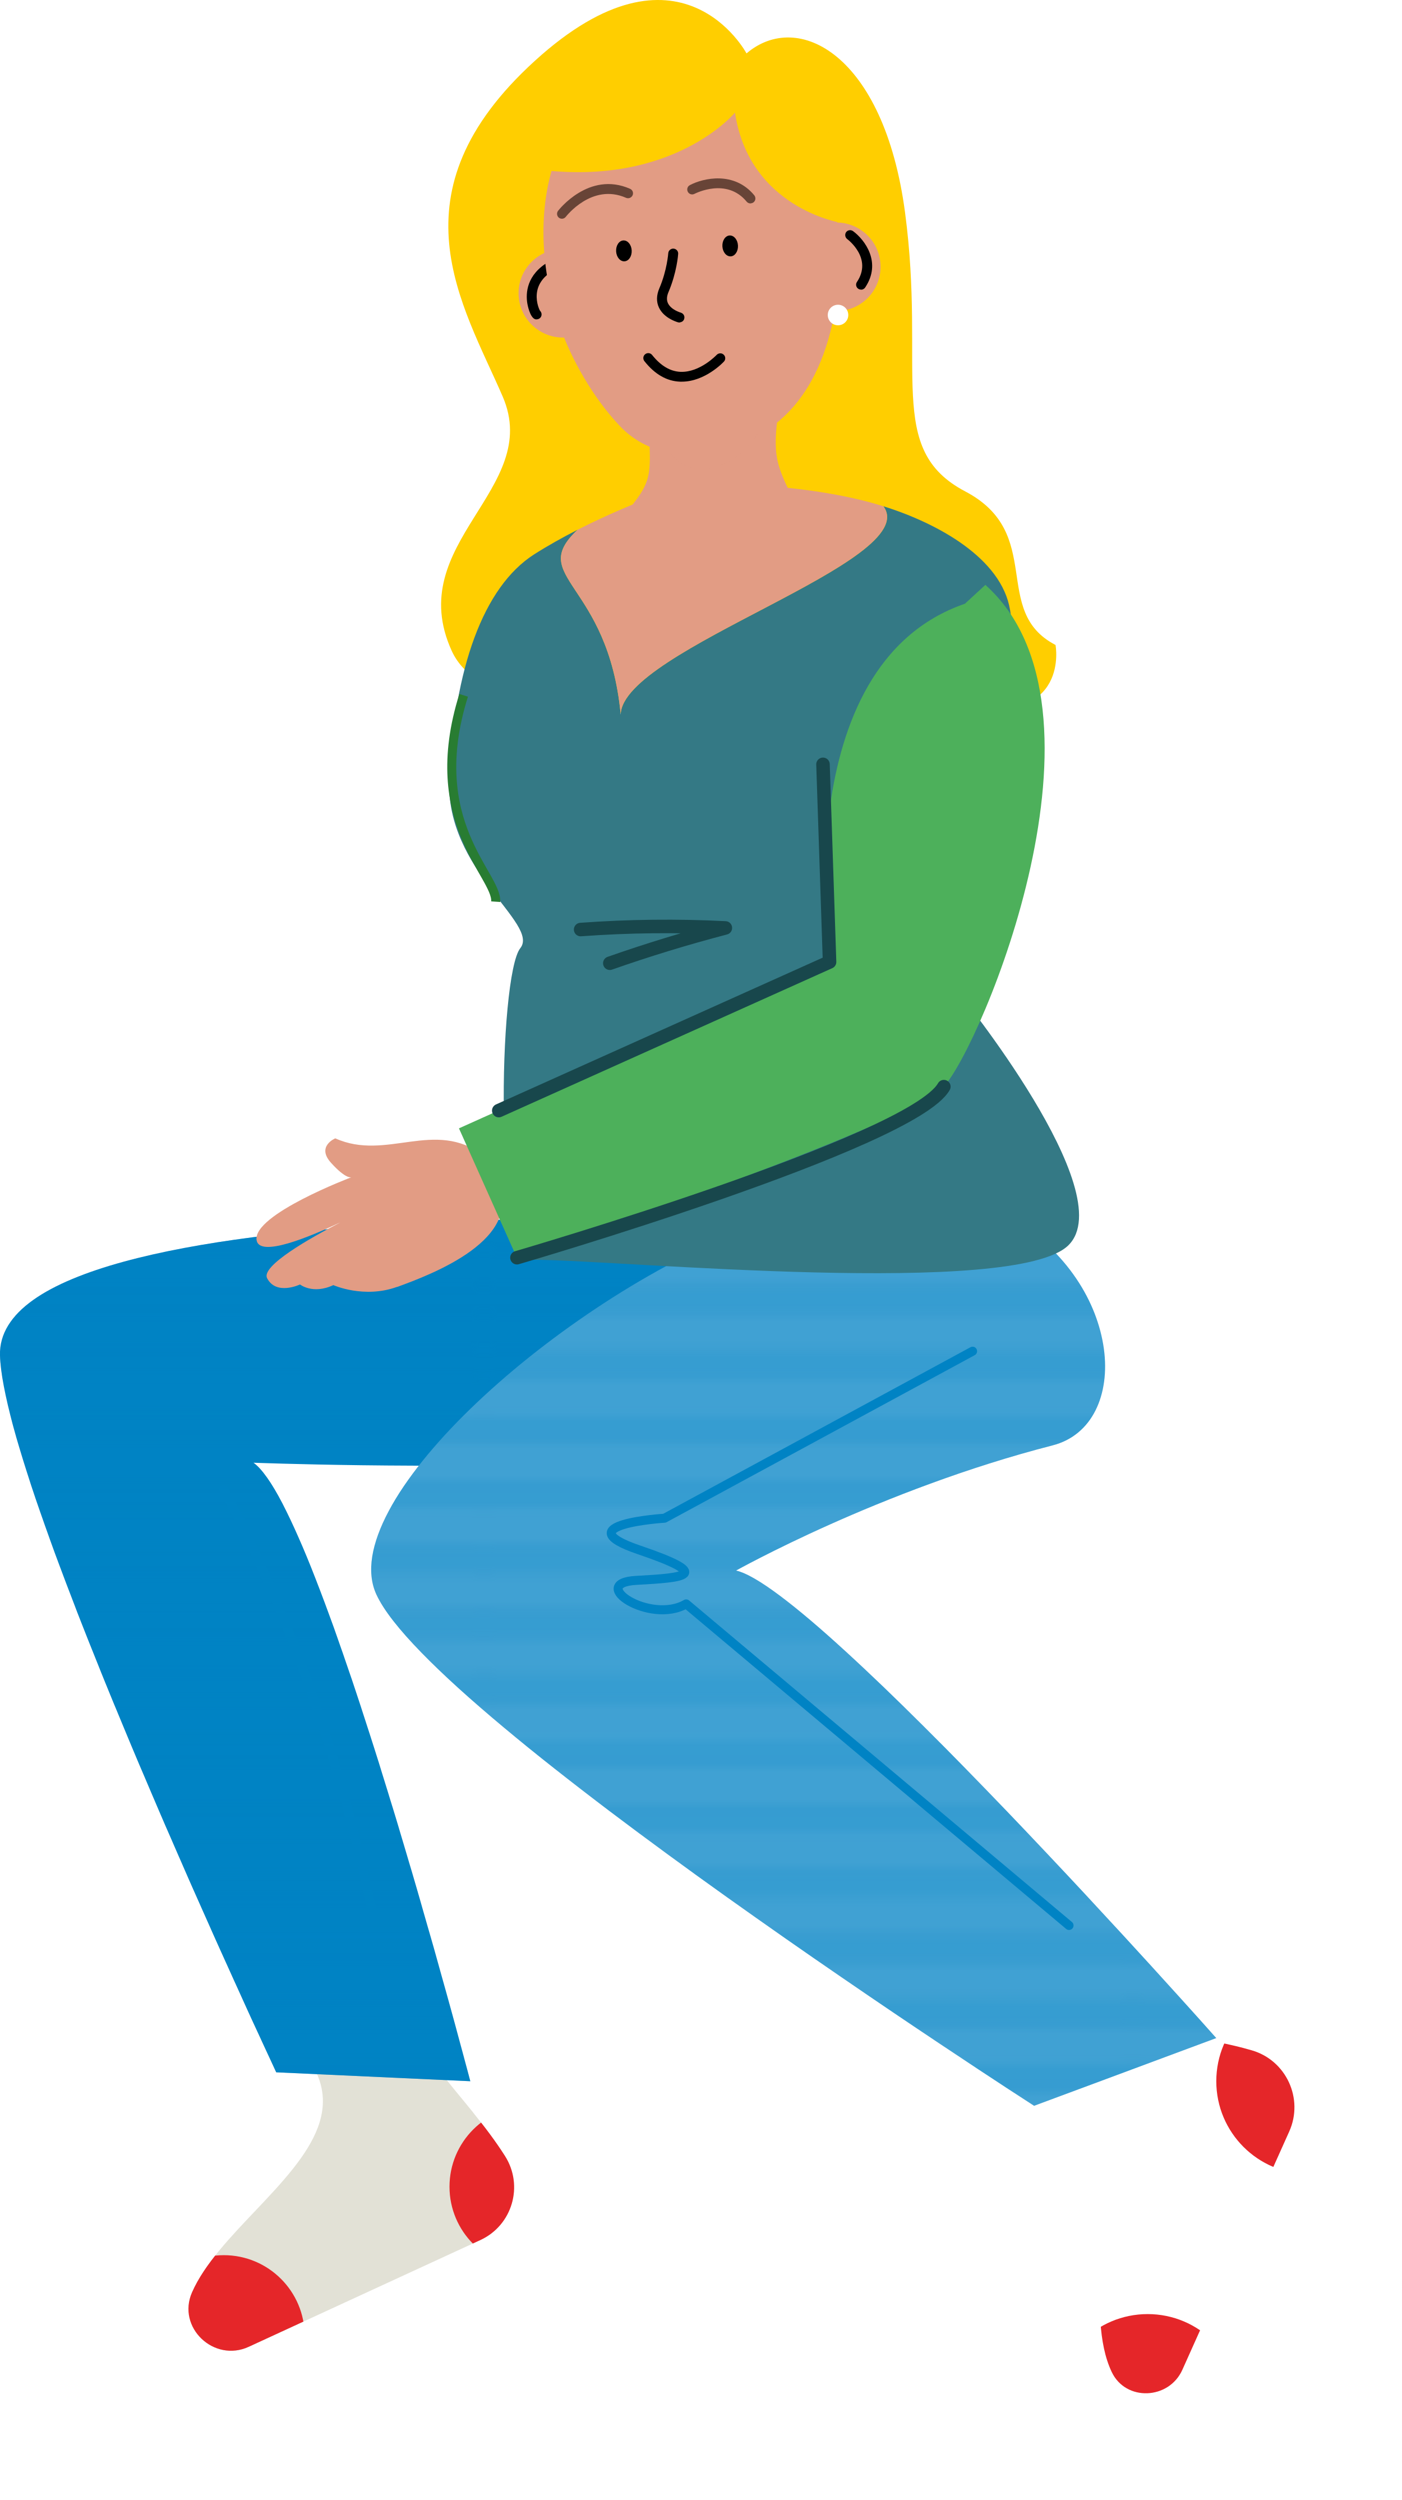 <?xml version="1.0" encoding="UTF-8"?>
<svg xmlns="http://www.w3.org/2000/svg" xmlns:xlink="http://www.w3.org/1999/xlink" viewBox="0 0 155.67 277.51">
  <defs>
    <style>
      .cls-1 {
        opacity: .5;
      }

      .cls-1, .cls-2, .cls-3, .cls-4, .cls-5, .cls-6, .cls-7, .cls-8, .cls-9, .cls-10, .cls-11, .cls-12, .cls-13, .cls-14 {
        stroke-width: 0px;
      }

      .cls-1, .cls-8 {
        fill: #e29c84;
      }

      .cls-1, .cls-15, .cls-11 {
        mix-blend-mode: multiply;
      }

      .cls-2 {
        fill: #e52629;
      }

      .cls-16 {
        stroke: #287c32;
        stroke-miterlimit: 10;
      }

      .cls-16, .cls-3, .cls-17, .cls-18, .cls-15 {
        fill: none;
      }

      .cls-19 {
        clip-path: url(#clippath);
      }

      .cls-17 {
        stroke: #18474c;
        stroke-width: 1.5px;
      }

      .cls-17, .cls-15 {
        stroke-linecap: round;
        stroke-linejoin: round;
      }

      .cls-4 {
        fill: #4db05b;
      }

      .cls-20, .cls-12 {
        fill: #fff;
      }

      .cls-18 {
        stroke-width: 2.88px;
      }

      .cls-18, .cls-15 {
        stroke: #0083c4;
      }

      .cls-5 {
        fill: #347985;
      }

      .cls-21, .cls-10 {
        fill: #e2e1d6;
      }

      .cls-22 {
        clip-path: url(#clippath-1);
      }

      .cls-6 {
        fill: #000;
      }

      .cls-7 {
        fill: #684437;
      }

      .cls-9 {
        fill: #0083c4;
      }

      .cls-23 {
        isolation: isolate;
      }

      .cls-11 {
        fill: url(#New_Pattern_8);
        opacity: .4;
      }

      .cls-13 {
        fill: #ffce00;
      }

      .cls-14 {
        fill: #40a1d3;
      }
    </style>
    <clipPath id="clippath">
      <path class="cls-10" d="M52.56,234.54c-2.91-3.61-5.9-6.87-7.46-10.63l-10.16,5.8c1.17,2.22,1.13,4.36.36,6.44-2.31,6.23-11.21,12.02-13.98,18.33-1.71,3.9,2.44,7.82,6.3,6.04l25.72-11.85c3.55-1.64,4.83-6.03,2.73-9.33-1.08-1.7-2.29-3.28-3.52-4.8Z"/>
    </clipPath>
    <pattern id="New_Pattern_8" data-name="New Pattern 8" x="0" y="0" width="72" height="72" patternTransform="translate(-954.25 3510.26)" patternUnits="userSpaceOnUse" viewBox="0 0 72 72">
      <g>
        <rect class="cls-3" width="72" height="72"/>
        <g>
          <line class="cls-18" x1="71.75" y1="3.6" x2="144.25" y2="3.6"/>
          <line class="cls-18" x1="71.75" y1="18" x2="144.25" y2="18"/>
          <line class="cls-18" x1="71.75" y1="32.4" x2="144.25" y2="32.4"/>
          <line class="cls-18" x1="71.75" y1="46.8" x2="144.25" y2="46.8"/>
          <line class="cls-18" x1="71.75" y1="61.2" x2="144.25" y2="61.2"/>
          <line class="cls-18" x1="71.75" y1="10.8" x2="144.25" y2="10.8"/>
          <line class="cls-18" x1="71.75" y1="25.2" x2="144.25" y2="25.2"/>
          <line class="cls-18" x1="71.75" y1="39.6" x2="144.25" y2="39.6"/>
          <line class="cls-18" x1="71.75" y1="54" x2="144.25" y2="54"/>
          <line class="cls-18" x1="71.75" y1="68.4" x2="144.25" y2="68.4"/>
        </g>
        <g>
          <line class="cls-18" x1="71.75" y1="3.6" x2="144.25" y2="3.6"/>
          <line class="cls-18" x1="71.75" y1="18" x2="144.25" y2="18"/>
          <line class="cls-18" x1="71.75" y1="32.4" x2="144.25" y2="32.4"/>
          <line class="cls-18" x1="71.75" y1="46.8" x2="144.25" y2="46.8"/>
          <line class="cls-18" x1="71.75" y1="61.2" x2="144.25" y2="61.2"/>
          <line class="cls-18" x1="71.75" y1="10.8" x2="144.25" y2="10.8"/>
          <line class="cls-18" x1="71.75" y1="25.2" x2="144.25" y2="25.2"/>
          <line class="cls-18" x1="71.75" y1="39.6" x2="144.25" y2="39.6"/>
          <line class="cls-18" x1="71.75" y1="54" x2="144.25" y2="54"/>
          <line class="cls-18" x1="71.75" y1="68.4" x2="144.25" y2="68.4"/>
          <line class="cls-18" x1="-.25" y1="3.6" x2="72.25" y2="3.6"/>
          <line class="cls-18" x1="-.25" y1="18" x2="72.25" y2="18"/>
          <line class="cls-18" x1="-.25" y1="32.4" x2="72.25" y2="32.4"/>
          <line class="cls-18" x1="-.25" y1="46.8" x2="72.25" y2="46.8"/>
          <line class="cls-18" x1="-.25" y1="61.2" x2="72.25" y2="61.2"/>
          <line class="cls-18" x1="-.25" y1="10.8" x2="72.25" y2="10.8"/>
          <line class="cls-18" x1="-.25" y1="25.2" x2="72.25" y2="25.2"/>
          <line class="cls-18" x1="-.25" y1="39.6" x2="72.25" y2="39.6"/>
          <line class="cls-18" x1="-.25" y1="54" x2="72.25" y2="54"/>
          <line class="cls-18" x1="-.25" y1="68.4" x2="72.25" y2="68.4"/>
        </g>
        <g>
          <line class="cls-18" x1="-.25" y1="3.6" x2="72.25" y2="3.6"/>
          <line class="cls-18" x1="-.25" y1="18" x2="72.25" y2="18"/>
          <line class="cls-18" x1="-.25" y1="32.4" x2="72.25" y2="32.4"/>
          <line class="cls-18" x1="-.25" y1="46.8" x2="72.25" y2="46.8"/>
          <line class="cls-18" x1="-.25" y1="61.2" x2="72.25" y2="61.2"/>
          <line class="cls-18" x1="-.25" y1="10.8" x2="72.25" y2="10.8"/>
          <line class="cls-18" x1="-.25" y1="25.2" x2="72.25" y2="25.2"/>
          <line class="cls-18" x1="-.25" y1="39.6" x2="72.25" y2="39.6"/>
          <line class="cls-18" x1="-.25" y1="54" x2="72.25" y2="54"/>
          <line class="cls-18" x1="-.25" y1="68.4" x2="72.25" y2="68.4"/>
          <line class="cls-18" x1="-72.25" y1="3.6" x2=".25" y2="3.6"/>
          <line class="cls-18" x1="-72.25" y1="18" x2=".25" y2="18"/>
          <line class="cls-18" x1="-72.25" y1="32.4" x2=".25" y2="32.4"/>
          <line class="cls-18" x1="-72.25" y1="46.8" x2=".25" y2="46.8"/>
          <line class="cls-18" x1="-72.25" y1="61.2" x2=".25" y2="61.2"/>
          <line class="cls-18" x1="-72.25" y1="10.8" x2=".25" y2="10.8"/>
          <line class="cls-18" x1="-72.25" y1="25.2" x2=".25" y2="25.2"/>
          <line class="cls-18" x1="-72.25" y1="39.6" x2=".25" y2="39.6"/>
          <line class="cls-18" x1="-72.25" y1="54" x2=".25" y2="54"/>
          <line class="cls-18" x1="-72.25" y1="68.4" x2=".25" y2="68.4"/>
        </g>
        <g>
          <line class="cls-18" x1="-72.25" y1="3.6" x2=".25" y2="3.6"/>
          <line class="cls-18" x1="-72.25" y1="18" x2=".25" y2="18"/>
          <line class="cls-18" x1="-72.25" y1="32.4" x2=".25" y2="32.4"/>
          <line class="cls-18" x1="-72.25" y1="46.8" x2=".25" y2="46.8"/>
          <line class="cls-18" x1="-72.25" y1="61.2" x2=".25" y2="61.2"/>
          <line class="cls-18" x1="-72.25" y1="10.8" x2=".25" y2="10.8"/>
          <line class="cls-18" x1="-72.25" y1="25.2" x2=".25" y2="25.2"/>
          <line class="cls-18" x1="-72.25" y1="39.6" x2=".25" y2="39.6"/>
          <line class="cls-18" x1="-72.25" y1="54" x2=".25" y2="54"/>
          <line class="cls-18" x1="-72.25" y1="68.4" x2=".25" y2="68.4"/>
        </g>
      </g>
    </pattern>
    <clipPath id="clippath-1">
      <path class="cls-12" d="M133.33,226.36c-4.56-.81-8.31-5.34-11.95-7.15l-7.81,10.42c2.35.9,7.02,7.21,7.81,9.29,2.53,6.68-1,17.96,2.06,24.4,1.56,3.29,6.35,3.08,7.84-.24l11.87-26.46c1.63-3.64-.33-7.9-4.16-9.01-1.89-.55-3.78-.93-5.66-1.26Z"/>
    </clipPath>
  </defs>
  <g class="cls-23">
    <g id="Layer_2" data-name="Layer 2">
      <g id="illustraties">
        <g>
          <g>
            <g>
              <path class="cls-21" d="M52.56,234.54c-2.91-3.61-5.9-6.87-7.46-10.63l-10.16,5.8c1.17,2.22,1.13,4.36.36,6.44-2.31,6.23-11.21,12.02-13.98,18.33-1.71,3.9,2.44,7.82,6.3,6.04l25.72-11.85c3.55-1.64,4.83-6.03,2.73-9.33-1.08-1.7-2.29-3.28-3.52-4.8Z"/>
              <g class="cls-19">
                <circle class="cls-2" cx="24.85" cy="259.33" r="8.98"/>
                <circle class="cls-2" cx="58.89" cy="242.75" r="8.98"/>
              </g>
            </g>
            <path class="cls-9" d="M89.3,135.65S-.58,131.31,0,150.46c.47,15.31,30.67,79.59,30.67,79.59l21.55.99s-16.54-63.27-24.07-68.66c0,0,77.34,2.98,72.94-9.02-6.73-18.36-11.65-18.12-11.8-17.71Z"/>
            <path class="cls-11" d="M89.3,135.65S-.58,131.31,0,150.46c.47,15.31,30.67,79.59,30.67,79.59l21.55.99s-16.54-63.27-24.07-68.66c0,0,77.34,2.98,72.94-9.02-6.73-18.36-11.65-18.12-11.8-17.71Z"/>
          </g>
          <g>
            <g>
              <path class="cls-20" d="M133.33,226.36c-4.56-.81-8.31-5.34-11.95-7.15l-7.81,10.42c2.35.9,7.02,7.21,7.81,9.29,2.53,6.68-1,17.96,2.06,24.4,1.56,3.29,6.35,3.08,7.84-.24l11.87-26.46c1.63-3.64-.33-7.9-4.16-9.01-1.89-.55-3.78-.93-5.66-1.26Z"/>
              <g class="cls-22">
                <circle class="cls-2" cx="127.43" cy="267.2" r="10.31"/>
                <circle class="cls-2" cx="145.36" cy="231.04" r="10.31"/>
              </g>
            </g>
            <path class="cls-14" d="M112.24,135.23c-.67.17-14.81-4.84-30.3,1.51-21.11,8.66-44.74,30.34-40.15,40.27,6.42,13.91,73.03,56.76,73.03,56.76l20.23-7.52s-44.27-49.89-53.32-51.9c0,0,16.04-8.99,35.13-13.89,8.85-2.27,7.91-17.95-4.63-25.25Z"/>
            <path class="cls-11" d="M112.24,135.23c-.67.17-14.81-4.84-30.3,1.51-21.11,8.66-44.74,30.34-40.15,40.27,6.42,13.91,73.03,56.76,73.03,56.76l20.23-7.52s-44.27-49.89-53.32-51.9c0,0,16.04-8.99,35.13-13.89,8.85-2.27,7.91-17.95-4.63-25.25Z"/>
          </g>
          <path class="cls-15" d="M107.99,150l-34.21,18.54s-11.14.69-2.84,3.51,5.17,3.09-.3,3.39,1.55,4.95,5.55,2.61l42.51,35.7"/>
          <path class="cls-15" d="M24.85,165.37s10.95,19.53,16.52,47.09"/>
          <path class="cls-13" d="M82.89,5.93c5.68-4.86,15.26.05,17.6,17.65,2.34,17.6-2.23,26.29,6.68,30.97,8.91,4.68,2.79,13.28,10.03,17.05,0,0,1.67,8.79-10.25,7.01s-51.31,5.68-56.79-6.35c-5.48-12.03,10.11-17.92,5.66-28.23-4.46-10.31-12.59-22.57,3.56-37.27,16.15-14.71,23.51-.83,23.51-.83Z"/>
          <path class="cls-8" d="M68.6,58.4c.89-1.78,2.58-3.12,3.22-5.01.43-1.26.33-2.63.31-3.96-.07-4.62.82-9.19,1.7-13.73l13.54,1.75c-.34,2.89-.67,5.77-1.01,8.66-.19,1.65-.38,3.34-.04,4.97.59,2.8,2.73,5.23,2.68,8.09-.04,2.39-1.68,4.52-3.7,5.79-2.02,1.27-4.4,1.82-6.74,2.31-1.93.41-3.95.78-5.86.27-1.84-.5-3.44-1.86-4.22-3.6-.78-1.74-.74-3.83.12-5.54Z"/>
          <ellipse class="cls-1" cx="79.65" cy="44.03" rx="8.43" ry="5.94" transform="translate(6.48 98.14) rotate(-65.42)"/>
          <g>
            <path class="cls-8" d="M67.4,32.08c.26,2.71-1.72,5.11-4.42,5.37s-5.11-1.72-5.38-4.42c-.26-2.71,1.72-5.11,4.43-5.37,2.7-.26,5.11,1.72,5.37,4.42"/>
            <path class="cls-6" d="M59.63,35.45c-.05,0-.11,0-.16,0-.64-.13-.91-1.71-.92-1.77-.18-1.11-.11-3.18,2.4-4.64.26-.15.6-.06.75.2.15.26.06.6-.2.75-1.02.59-1.64,1.35-1.84,2.26-.23,1.06.16,2.01.3,2.25.19.18.23.47.09.7-.09.14-.25.24-.42.25"/>
            <path class="cls-8" d="M61.88,17.05c2.29-5.9,7.61-9.67,13.34-10.23,2.7-.26,5.49.19,8.11,1.47,4.43,2.17,7.37,6.1,8.66,11,.23.89.44,1.81.61,2.78,1.52,8.68.22,20.03-6.81,25.22l-5.83,2.36c-3.83,1.55-8.26.67-11.11-2.33-3.05-3.2-5.45-7.54-6.7-11.13-2.1-6.01-2.6-13.16-.27-19.14Z"/>
            <path class="cls-8" d="M97.75,29.14c.26,2.71-1.72,5.11-4.42,5.37s-5.11-1.72-5.37-4.42c-.26-2.71,1.72-5.11,4.42-5.37,2.7-.26,5.11,1.72,5.37,4.42"/>
            <path class="cls-6" d="M75.49,35.8c-.07,0-.14,0-.21-.02-.36-.11-1.59-.54-2.11-1.63-.31-.65-.29-1.38.05-2.17.84-1.95.98-3.86.98-3.87.02-.3.28-.53.59-.51.3.02.53.28.51.58,0,.09-.16,2.1-1.07,4.23-.21.49-.23.91-.06,1.26.34.7,1.32,1.01,1.43,1.04.29.09.46.39.37.68-.06.23-.25.37-.47.39"/>
            <g>
              <path class="cls-6" d="M70.14,27.81c.03.64-.33,1.18-.81,1.2-.48.02-.89-.48-.92-1.12s.33-1.18.81-1.2.89.48.92,1.12"/>
              <path class="cls-6" d="M81.94,27.26c.03.64-.33,1.18-.81,1.2s-.89-.48-.92-1.12.33-1.18.81-1.2.89.48.92,1.12"/>
            </g>
            <path class="cls-6" d="M75.7,42.37c2.58,0,4.6-2.14,4.68-2.23.21-.22.19-.57-.03-.77-.22-.21-.57-.19-.78.03-.02.02-1.85,1.96-4.01,1.88-1.15-.05-2.2-.68-3.15-1.87-.19-.24-.53-.28-.77-.09s-.28.53-.09.77c1.15,1.46,2.49,2.23,3.97,2.28.05,0,.11,0,.17,0"/>
            <path class="cls-7" d="M83.38,22.58c-.17.02-.36-.05-.48-.2-2.22-2.68-5.64-.93-5.79-.86-.27.14-.6.04-.74-.23-.14-.27-.04-.6.23-.74,1.5-.79,4.92-1.57,7.15,1.13.19.24.16.58-.07.77-.09.07-.19.11-.3.12"/>
            <path class="cls-6" d="M95.66,32.15c-.12.01-.25-.02-.36-.09-.25-.17-.32-.51-.15-.76,1.75-2.6-.96-4.67-1.08-4.76-.24-.18-.29-.53-.12-.77.18-.24.52-.29.77-.11,1.29.95,3.21,3.47,1.34,6.26-.09.14-.25.22-.4.24"/>
            <path class="cls-7" d="M62.45,24.28c-.13.01-.27-.02-.38-.1-.24-.18-.29-.53-.11-.77.03-.04,3.42-4.47,8-2.45.28.12.4.44.28.72-.13.28-.45.4-.73.28-3.79-1.67-6.65,2.07-6.68,2.1-.1.13-.24.21-.39.22"/>
          </g>
          <path class="cls-13" d="M93.31,24.72s-10.13-1.64-11.7-12.22c0,0-6.8,8.22-21.77,6.33,0,0,4.8-17.29,23.96-11.82,11.22,3.2,9.51,17.72,9.51,17.72Z"/>
          <g>
            <path class="cls-5" d="M49.88,86.55c.55-12.32,3.77-21.39,9.43-25.01,1.54-.98,3.18-1.89,4.82-2.73-5.67,5.33,3.39,5.74,4.79,20.51.17-7.27,33.65-17,29.17-23.12,6.06,1.9,13.11,5.78,14.06,11.5,1.98,11.91.3,19.54-5.76,42.43,0,0,18.13,22.27,12.25,28.1-5.87,5.83-49.56,1.69-59.17,1.62-4.72-.03-4.11-31.56-1.7-34.59,2.17-2.73-8.33-8.63-7.88-18.71Z"/>
            <g>
              <path class="cls-8" d="M68.92,79.32c-1.4-14.77-10.46-15.18-4.79-20.51,6.4-3.26,12.76-5.28,12.76-5.28,6.61.17,14.68.62,21.19,2.67,4.48,6.12-29,15.86-29.17,23.12Z"/>
              <path class="cls-17" d="M64.47,103.19c5.35-.39,10.72-.45,16.07-.18-4.33,1.13-8.61,2.44-12.83,3.92"/>
            </g>
          </g>
          <path class="cls-16" d="M55.04,100.1c.21-2.95-8-8.8-3.56-22.91"/>
          <g>
            <path class="cls-8" d="M44.08,142.86c-3.67,1.33-7.07-.2-7.07-.2-2.27,1.07-3.7-.07-3.7-.07,0,0-2.63,1.26-3.65-.69-.71-1.36,4.78-4.47,8.17-6.22-3.4,1.61-9.03,3.97-9.34,1.99-.44-2.84,10.52-6.98,10.52-6.98,0,0-.58.25-2.25-1.6-1.67-1.84.47-2.72.47-2.72,5.71,2.57,11.01-2.21,16.47,1.9l1.41,2.69c3.44,6.59-7.35,10.57-11.02,11.91Z"/>
            <path class="cls-4" d="M92.11,106.79s-4.86-32.93,15.03-39.77l2.27-2.09c15.38,13.71-.46,51.2-4.62,55.7-4.16,4.5-47.4,18.99-47.4,18.99l-6.43-14.36,41.14-18.48Z"/>
            <polyline class="cls-17" points="91.38 84.85 92.11 106.79 55.38 123.29"/>
            <path class="cls-17" d="M57.4,139.62s43.84-12.78,47.4-18.99"/>
          </g>
          <circle class="cls-12" cx="93.05" cy="34.97" r="1.14"/>
        </g>
      </g>
    </g>
  </g>
</svg>